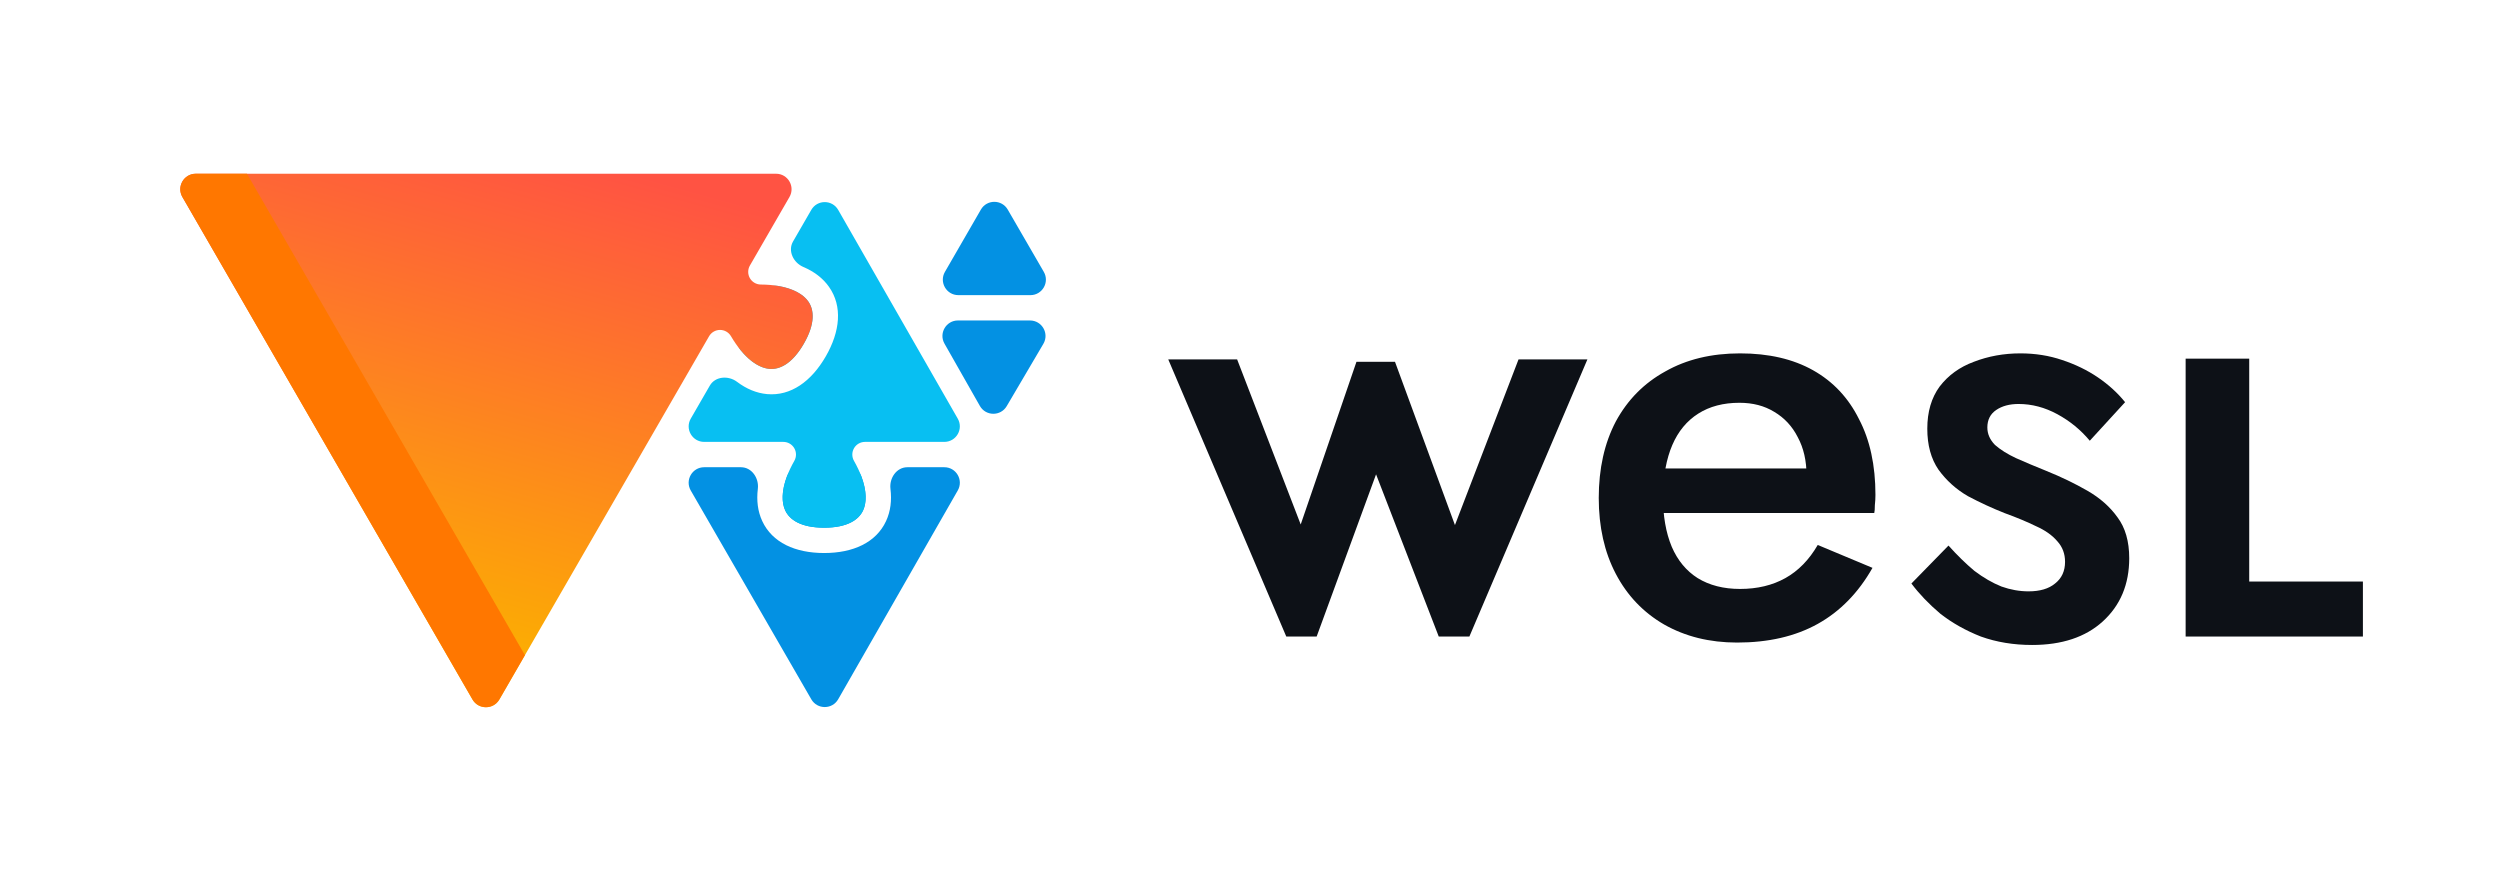 <svg width="948" height="339" viewBox="0 0 948 339" fill="none" xmlns="http://www.w3.org/2000/svg">
<g clip-path="url(#clip0_22_90)">
<path d="M658.706 243.66C648.289 243.66 639.062 241.375 631.025 236.806C623.137 232.237 617.036 225.84 612.72 217.616C608.404 209.391 606.246 199.796 606.246 188.83C606.246 177.712 608.404 168.04 612.72 159.816C617.184 151.591 623.435 145.271 631.472 140.854C639.508 136.285 648.958 134 659.823 134C670.687 134 679.914 136.132 687.504 140.397C695.094 144.661 700.898 150.83 704.917 158.902C709.084 166.822 711.167 176.417 711.167 187.688C711.167 188.906 711.093 190.201 710.944 191.571C710.944 192.942 710.87 193.932 710.721 194.541H620.533V177.635H690.183L682.816 188.144C683.263 187.231 683.709 186.012 684.156 184.489C684.751 182.814 685.048 181.443 685.048 180.377C685.048 174.742 683.932 169.868 681.7 165.756C679.616 161.643 676.64 158.445 672.77 156.16C669.05 153.876 664.659 152.734 659.599 152.734C653.498 152.734 648.289 154.104 643.973 156.846C639.657 159.587 636.383 163.547 634.15 168.726C631.918 173.904 630.727 180.301 630.579 187.916C630.579 195.531 631.695 202.004 633.927 207.335C636.16 212.513 639.434 216.473 643.75 219.215C648.214 221.956 653.572 223.327 659.823 223.327C666.371 223.327 672.101 221.956 677.012 219.215C681.923 216.473 686.016 212.285 689.29 206.65L710.051 215.331C704.693 224.774 697.773 231.856 689.29 236.577C680.807 241.299 670.612 243.66 658.706 243.66Z" fill="#0D1117"/>
<path d="M738.868 206.878C742.142 210.533 745.416 213.732 748.69 216.473C752.113 219.062 755.536 221.042 758.959 222.413C762.382 223.632 765.805 224.241 769.228 224.241C773.544 224.241 776.893 223.251 779.274 221.271C781.804 219.291 783.069 216.549 783.069 213.046C783.069 210 782.101 207.411 780.167 205.279C778.232 202.994 775.553 201.09 772.13 199.567C768.707 197.892 764.689 196.217 760.075 194.541C755.462 192.714 750.848 190.581 746.235 188.144C741.77 185.555 738.049 182.205 735.073 178.092C732.245 173.98 730.831 168.802 730.831 162.557C730.831 156.16 732.394 150.83 735.519 146.565C738.793 142.301 743.109 139.178 748.467 137.198C753.974 135.066 759.852 134 766.103 134C771.758 134 777.041 134.838 781.953 136.513C787.013 138.188 791.552 140.397 795.57 143.138C799.588 145.88 803.011 149.002 805.839 152.505L792.445 167.126C789.022 163.014 784.929 159.663 780.167 157.074C775.404 154.485 770.493 153.19 765.433 153.19C762.01 153.19 759.182 153.952 756.95 155.475C754.718 156.998 753.602 159.206 753.602 162.1C753.602 164.537 754.569 166.746 756.504 168.726C758.587 170.553 761.266 172.229 764.54 173.752C767.963 175.275 771.758 176.874 775.925 178.549C781.581 180.834 786.789 183.347 791.552 186.088C796.314 188.83 800.109 192.181 802.937 196.14C805.913 200.1 807.402 205.279 807.402 211.676C807.402 221.575 804.053 229.571 797.356 235.664C790.808 241.604 781.878 244.573 770.568 244.573C763.573 244.573 757.099 243.507 751.146 241.375C745.342 239.09 740.207 236.197 735.743 232.694C731.427 229.038 727.78 225.231 724.804 221.271L738.868 206.878Z" fill="#0D1117"/>
<path d="M443 136.285H469.119L493.228 198.882L514.368 137.198H528.982L551.717 199.11L575.826 136.285H601.945L557.188 241.375H545.572L521.803 179.864L499.274 241.375H487.757L443 136.285Z" fill="#0D1117"/>
<path d="M828.794 136H852.904V220.519H896.014V241.375H828.794V136Z" fill="#0D1117"/>
<path d="M267.023 177.174C262.497 177.174 259.668 182.074 261.931 185.994L307.648 265.176C309.916 269.104 315.588 269.094 317.842 265.159L363.19 185.976C365.435 182.056 362.605 177.174 358.088 177.174H344.072C339.963 177.174 337.164 181.312 337.664 185.39C338.2 189.758 337.707 193.896 335.997 197.587C332.209 205.762 323.472 209.707 312.518 209.707C301.564 209.707 292.827 205.762 289.04 197.587C287.329 193.896 286.837 189.758 287.372 185.39C287.873 181.312 285.074 177.174 280.965 177.174H267.023Z" fill="#0391E3"/>
<path d="M298.459 180.526C299.252 178.431 301.341 177.174 303.581 177.174H321.455C323.695 177.174 325.785 178.431 326.578 180.526C328.755 186.277 328.615 190.667 327.28 193.548C325.672 197.019 321.427 200.1 312.518 200.1C303.609 200.1 299.364 197.019 297.756 193.548C296.421 190.667 296.281 186.277 298.459 180.526Z" fill="#0391E3"/>
<path d="M280.466 126.636C279.347 128.576 279.39 131.013 280.807 132.748C284.701 137.514 288.576 139.59 291.74 139.874C295.55 140.217 300.34 138.082 304.795 130.366C309.249 122.651 308.704 117.434 306.502 114.306C304.673 111.708 300.938 109.391 294.863 108.401C292.652 108.042 290.519 109.223 289.399 111.162L280.466 126.636Z" fill="#08BFF2"/>
<path d="M317.84 79.594C315.585 75.659 309.913 75.649 307.645 79.577L300.717 91.577C298.662 95.135 300.847 99.628 304.629 101.234C308.679 102.954 312.016 105.449 314.358 108.777C319.544 116.144 318.592 125.683 313.115 135.17C307.638 144.656 299.853 150.25 290.879 149.443C286.827 149.078 282.997 147.436 279.482 144.788C276.2 142.315 271.218 142.67 269.163 146.228L261.936 158.745C259.672 162.665 262.501 167.565 267.028 167.565H297.035C298.744 167.565 300.325 168.474 301.185 169.951C302.046 171.428 302.056 173.251 301.213 174.738C296.311 183.384 296.004 189.765 297.757 193.547C299.365 197.018 303.609 200.099 312.518 200.099C321.428 200.099 325.672 197.018 327.28 193.547C329.033 189.765 328.726 183.384 323.824 174.738C322.98 173.251 322.991 171.428 323.852 169.951C324.712 168.474 326.293 167.565 328.002 167.565H358.087C362.604 167.565 365.434 162.683 363.189 158.763L317.84 79.594Z" fill="#08BFF2"/>
<path d="M189.354 265.237C187.091 269.157 181.433 269.157 179.17 265.237L69.156 74.7C66.893 70.78 69.722 65.88 74.249 65.88H294.276C298.802 65.88 301.631 70.78 299.368 74.7L284.362 100.691C283.507 102.171 283.504 103.994 284.353 105.478C285.202 106.962 286.775 107.883 288.485 107.896C298.423 107.973 304.103 110.898 306.502 114.307C308.704 117.435 309.249 122.651 304.795 130.367C300.34 138.082 295.55 140.218 291.74 139.875C287.589 139.501 282.216 136.045 277.179 127.477C276.313 126.003 274.729 125.101 273.02 125.108C271.31 125.114 269.733 126.029 268.879 127.509L189.354 265.237Z" fill="url(#paint0_linear_22_90)"/>
<path d="M69.156 74.7L179.17 265.237C181.433 269.157 187.091 269.157 189.354 265.237L199.054 248.437L93.649 65.88H74.249C69.722 65.88 66.893 70.78 69.156 74.7Z" fill="#FF7700"/>
<path d="M363.407 111.915C358.881 111.914 356.052 107.014 358.315 103.095L371.952 79.476C374.214 75.559 379.866 75.555 382.133 79.47L395.809 103.09C398.079 107.01 395.25 111.917 390.72 111.917L363.407 111.915Z" fill="#0391E3"/>
<path d="M381.747 154.006C379.454 157.904 373.801 157.862 371.567 153.929L358.147 130.306C355.921 126.386 358.752 121.521 363.26 121.521L390.574 121.523C395.122 121.524 397.948 126.465 395.642 130.385L381.747 154.006Z" fill="#0391E3"/>
</g>
<defs>
<linearGradient id="paint0_linear_22_90" x1="241.842" y1="66.195" x2="190.093" y2="253.645" gradientUnits="userSpaceOnUse">
<stop stop-color="#FF5343"/>
<stop offset="1" stop-color="#FCB000"/>
</linearGradient>
<clipPath id="clip0_22_90">
<rect width="948" height="317" fill="white" transform="translate(0 13)"/>
</clipPath>
</defs>
</svg>
